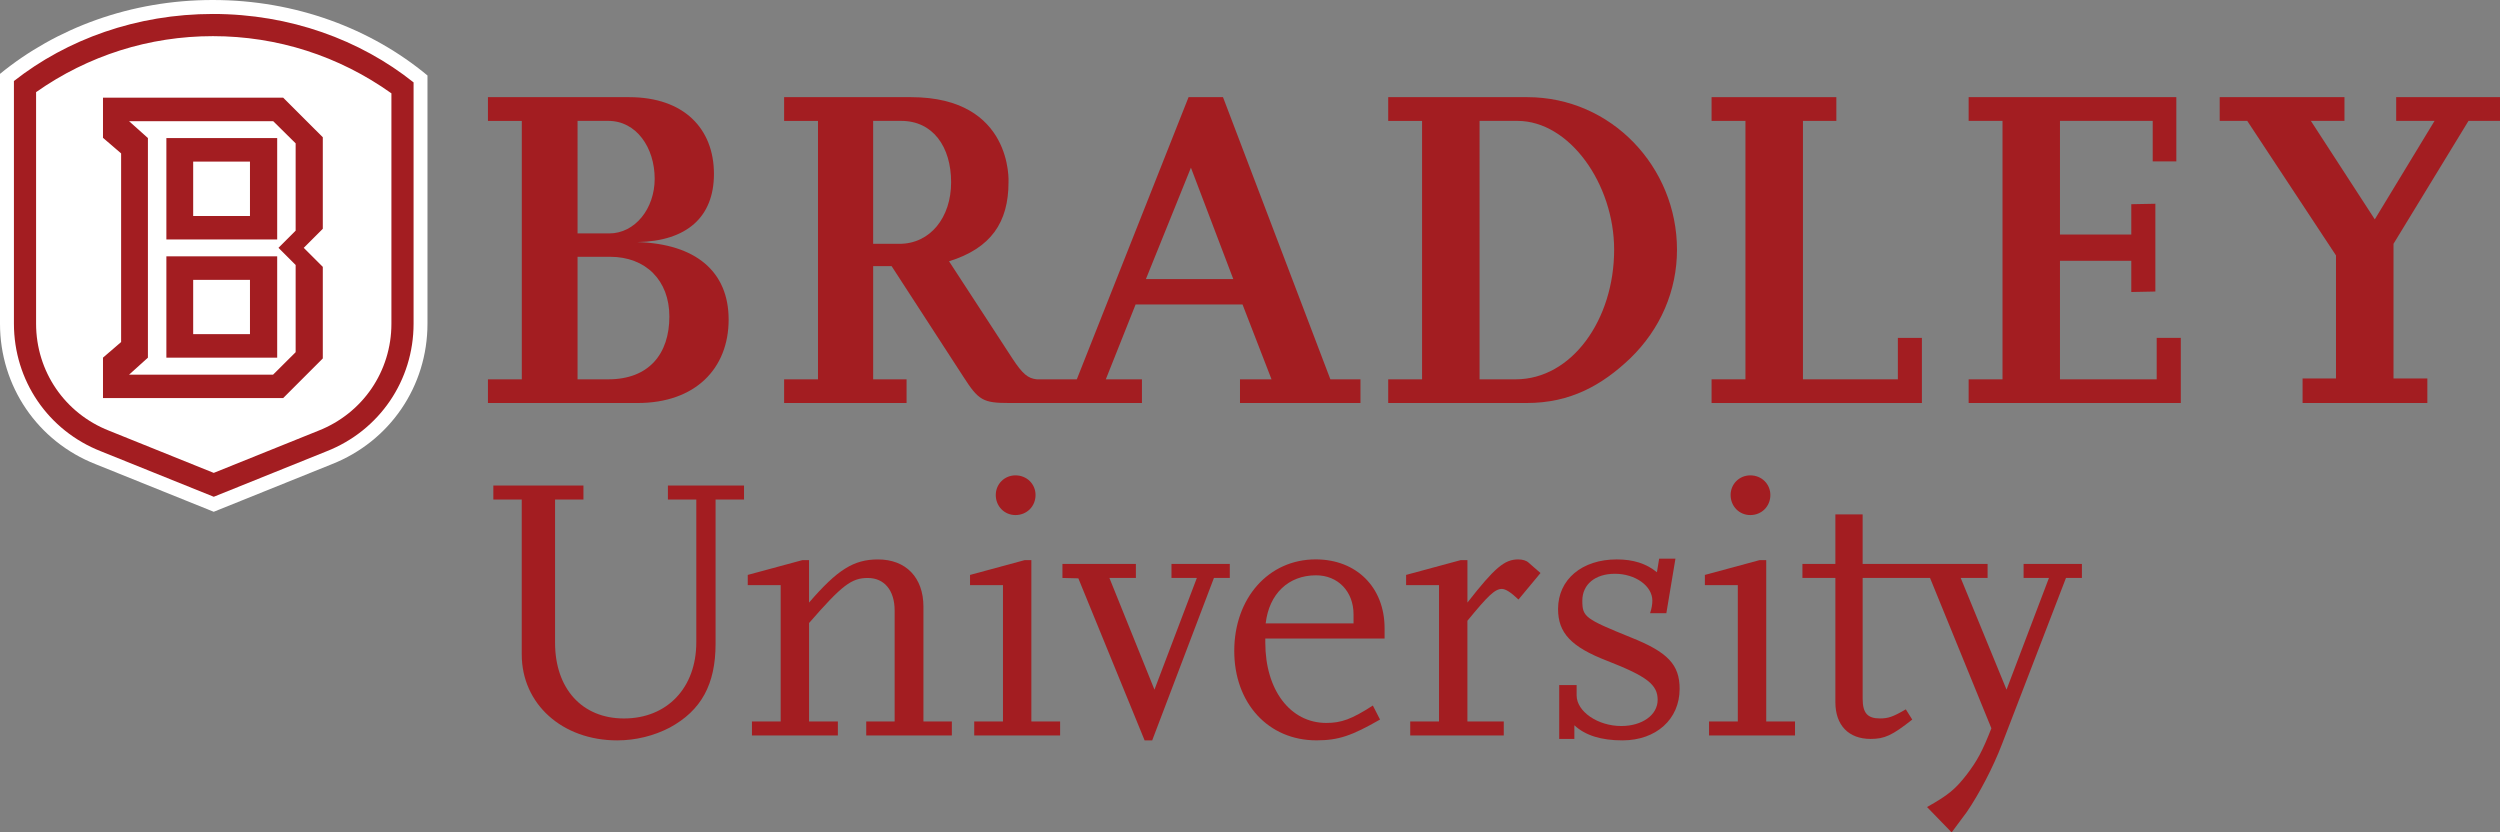 <?xml version="1.0" encoding="utf-8"?>
<!-- Generator: Adobe Illustrator 26.0.3, SVG Export Plug-In . SVG Version: 6.00 Build 0)  -->
<svg version="1.1" id="Layer_1" xmlns="http://www.w3.org/2000/svg" xmlns:xlink="http://www.w3.org/1999/xlink" x="0px" y="0px"
	 viewBox="0 0 1201.35 400" style="enable-background:new 0 0 1201.35 400;" xml:space="preserve">
<rect x="0" y="0" width="1201.35" height="400" fill="#808080" stroke="none"/>
<style type="text/css">
	.st0{fill:#A31D21;}
	.st1{fill:#FFFFFF;}
</style>
<g>
	<g>
		<g>
			<path class="st0" d="M306.24,116.33c23.77-0.43,36.84-11.99,36.84-32.76c0-21.85-14.56-36.88-40.7-36.88h-67.9v11.41h16.27
				v124.18h-16.27v11.38h71.96c27.63,0,43.7-16.52,43.7-40.08C350.15,130.46,334.3,117.17,306.24,116.33z M277.54,58.09h14.79
				c13.48,0,22.27,12.84,22.27,27.83c0,14.33-9.43,26.25-21.86,26.25h-15.2V58.09z M292.33,182.28h-14.79V123.4h15.64
				c17.12,0,28.48,11.33,28.48,28.69C321.66,170.08,311.81,182.28,292.33,182.28z"/>
			<path class="st0" d="M733.91,46.69h-66.82v11.41h16.27v124.18h-16.27v11.38h66.6c20.99,0,36.19-8.6,49.69-21.45
				c14.56-14.12,22.48-32.55,22.48-52.24C805.86,80.34,774.38,46.69,733.91,46.69z M728.34,182.28h-17.35V58.09h18.19
				c25.06,0,46.48,30.38,46.48,61.88C775.67,153.59,755.33,182.28,728.34,182.28z"/>
			<polygon class="st0" points="912,182.28 866.39,182.28 866.39,58.09 882.44,58.09 882.44,46.69 822.48,46.69 822.48,58.09 
				838.76,58.09 838.76,182.28 822.48,182.28 822.48,193.66 923.55,193.66 923.55,162.37 912,162.37 			"/>
			<polygon class="st0" points="1036.38,182.28 989.9,182.28 989.9,125.32 1024.17,125.32 1024.17,140.32 1035.74,140.09 
				1035.74,97.91 1024.17,98.13 1024.17,112.69 989.9,112.69 989.9,58.09 1034.46,58.09 1034.46,77.56 1045.81,77.56 1045.81,46.69 
				946.01,46.69 946.01,58.09 962.28,58.09 962.28,182.28 946.01,182.28 946.01,193.66 1047.96,193.66 1047.96,162.37 
				1036.38,162.37 			"/>
			<polygon class="st0" points="1151.46,46.69 1151.46,58.09 1169.9,58.09 1141.18,105.41 1110.47,58.09 1126.61,58.09 
				1126.61,46.69 1066.65,46.69 1066.65,58.09 1079.89,58.09 1122.54,122.75 1122.54,181.86 1106.48,181.86 1106.48,193.66 
				1166.44,193.66 1166.44,181.86 1150.17,181.86 1150.17,117.17 1186.21,58.09 1201.35,58.09 1201.35,46.69 			"/>
			<path class="st0" d="M587.7,46.69h-16.55l-53.7,135.59h-19.21c-4.28-0.42-6.86-2.57-11.78-10.07l-30.41-46.66
				c20.12-6.24,28.58-18.66,28.58-37.93c0,0,2.37-40.93-46.91-40.93H376.8v11.41h16.28v124.18H376.8v11.38h58.84v-11.38h-16.05
				V127.9h8.87l34.48,53.14c7.28,11.36,9.42,12.62,22.07,12.62h63.74v-11.38h-17.36l14.31-35.96h51.39l13.93,35.96h-15.15v11.38
				h57.89v-11.38h-14.46L587.7,46.69z M432.21,117.17h-12.63V58.09h13.49c15.2,0,23.98,12.38,23.98,29.5
				C457.06,104.52,447,117.17,432.21,117.17z M550.66,134.1l21.63-53.53l20.35,53.53H550.66z"/>
		</g>
		<g>
			<path class="st0" d="M343.86,240.05v69.34c0,19.48-6.9,32.03-21.99,40.23c-7.66,3.99-16.38,6.16-25.29,6.16
				c-26.38,0-45.86-17.46-45.86-41.29v-74.44h-13.65v-6.72h43.3v6.72h-13.64v68.8c0,21.99,12.9,36.4,33.12,36.4
				c20.74,0,34.75-14.75,34.75-36.58v-68.62h-13.64v-6.72h36.57v6.72H343.86z"/>
			<path class="st0" d="M416.26,353.42v-6.73h13.65v-53.31c0-9.64-4.91-15.64-12.91-15.64c-7.83,0-12.38,3.45-28.21,21.64v47.31
				h13.84v6.73h-41.29v-6.73h13.81v-65.5h-15.83v-4.92l26.19-7.09h3.27v20.38c13.65-15.83,21.47-20.73,33.13-20.73
				c13.46,0,21.84,8.72,21.84,22.72v55.14h13.65v6.73H416.26z"/>
			<path class="st0" d="M468.15,353.42v-6.73h13.82v-65.5h-15.83v-4.92l26.18-7.09h3.29v77.51h13.82v6.73H468.15z M487.97,247.51
				c-5.28,0-9.46-4.18-9.46-9.64c0-5.28,4.19-9.44,9.46-9.44c5.47,0,9.65,4.17,9.65,9.44C497.62,243.33,493.43,247.51,487.97,247.51
				z"/>
			<path class="st0" d="M583.34,277.73l-29.66,78.05h-3.65l-31.84-77.86l-7.65-0.19v-6.74h35.3v6.74h-12.73l21.65,53.67l20.37-53.67
				h-12.19v-6.74h28.02v6.74H583.34z"/>
			<path class="st0" d="M608.03,306.84v2c0,22.74,12,38.56,29.29,38.56c7.28,0,12.2-1.8,22.39-8.36l3.45,6.73
				c-13.64,7.83-20.01,10-30.57,10c-23.11,0-39.48-17.83-39.48-42.94c0-25.48,16.54-44.02,39.12-44.02
				c19.65,0,33.12,13.47,33.12,33.1v4.92H608.03z M650.43,295.21c0-10.95-7.46-18.75-18.02-18.75c-13.29,0-22.57,8.91-24.2,23.11
				h42.22V295.21z"/>
			<path class="st0" d="M729.69,288.1c-3.63-3.44-6.17-5.1-7.98-5.1c-3.28,0-6.56,3.1-16.56,15.3v48.38h17.47v6.73h-44.95v-6.73
				h13.83v-65.5h-15.81v-4.92l26.19-7.09h3.28v20.38c13.09-16.74,17.81-20.73,24.39-20.73c2.16,0,3.99,0.55,5.09,1.63l5.63,4.91
				L729.69,288.1z"/>
			<path class="st0" d="M779.65,355.78c-10.2,0-17.82-2.36-23.11-7.25v6.56h-7.28v-25.88h8.37v4.93c0,7.8,10.19,14.74,21.46,14.74
				c10.01,0,17.48-5.28,17.48-12.57c0-7.29-5.09-11.27-24.2-18.73c-17.47-6.73-23.66-13.48-23.66-24.94
				c0-14.17,11.47-23.82,28.21-23.82c7.99,0,14.19,2,19.3,6.17l1.07-6.54h7.83l-4.37,26.21h-7.82c0.73-2.02,1.09-4.37,1.09-6.03
				c0-7.08-8.18-12.91-18-12.91c-9.47,0-15.65,5.1-15.65,12.91c0,7.84,1.27,8.72,23.29,17.66c17.82,7.09,23.47,13.11,23.47,24.75
				C807.12,345.62,795.85,355.78,779.65,355.78z"/>
			<path class="st0" d="M821.26,353.42v-6.73h13.83v-65.5h-15.83v-4.92l26.2-7.09h3.28v77.51h13.83v6.73H821.26z M841.09,247.51
				c-5.29,0-9.46-4.18-9.46-9.64c0-5.28,4.18-9.44,9.46-9.44c5.46,0,9.64,4.17,9.64,9.44C850.73,243.33,846.55,247.51,841.09,247.51
				z"/>
			<path class="st0" d="M972.42,270.99v6.74h12.18l-20.38,53.67l-22.02-53.67h12.92v-6.74h-60.05v-23.8h-13.1v23.8h-15.83v6.74
				h15.83v59.68c0,11.12,6.37,17.67,16.92,17.67c6.73,0,10.36-1.67,20.02-9.3l-3.09-4.92c-6.18,3.64-8.56,4.38-12.37,4.38
				c-6.02,0-8.37-2.55-8.37-9.49v-58.02h32.38l29.48,72.25c-4.35,11.07-6.73,15.47-11.81,22.19c-5.64,7.28-9.11,10-19.11,15.65
				L937.84,400c3.27-4.35,5.64-7.64,7.29-9.81c5.99-8.76,12.73-21.66,16.9-32.59l30.75-79.87h7.66v-6.74H972.42z"/>
		</g>
	</g>
	<g>
		<g>
			<path class="st1" d="M45.95,223.06l56.76,22.87l56.66-22.83c27.97-10.98,46.05-37.49,46.05-67.55V36.27
				C178.36,13.77,142.1,0,102.25,0C62.85,0,26.96,13.45,0,35.5v120.05C0,185.6,18.06,212.11,45.95,223.06z"/>
		</g>
		<g>
			<path class="st0" d="M48.46,216.85l54.26,21.87l54.21-21.85c25.4-9.97,41.81-34.04,41.81-61.32V39.59
				c-25.65-20.45-59.42-32.88-96.43-32.88c-36.61,0-70.07,12.17-95.62,32.23v116.59C6.69,182.83,23.1,206.9,48.46,216.85z
				 M102.31,17.37c30.94,0,60.54,9.49,85.78,27.48v110.7c0,22.88-13.76,43.05-35.1,51.43l-50.28,20.26l-50.32-20.28
				c-21.29-8.36-35.05-28.54-35.05-51.41V44.27C42.4,26.66,71.72,17.37,102.31,17.37z"/>
		</g>
		<g>
			<path class="st0" d="M155.11,65.95l-19.05-19.03H49.49v19.31l8.71,7.49v90.65l-8.71,7.49v19.42h86.59l19.04-19.04v-44l-9.16-9.14
				l9.16-9.16V65.95z M92.83,103.79V77.65h27.29v26.14H92.83z M92.83,160.54V134.5h27.29v26.05H92.83z"/>
			<path class="st1" d="M142.07,68.89l-10.79-10.66H62.01l9.07,8.11v105.53l-9.07,8.18h69.2l10.86-10.81v-41.9l-8.25-8.25l8.25-8.25
				V68.89z M79.95,66.34h53.25v48.74H79.95V66.34z M133.2,171.86H79.95v-48.67h53.25V171.86z"/>
		</g>
	</g>
</g>
</svg>
